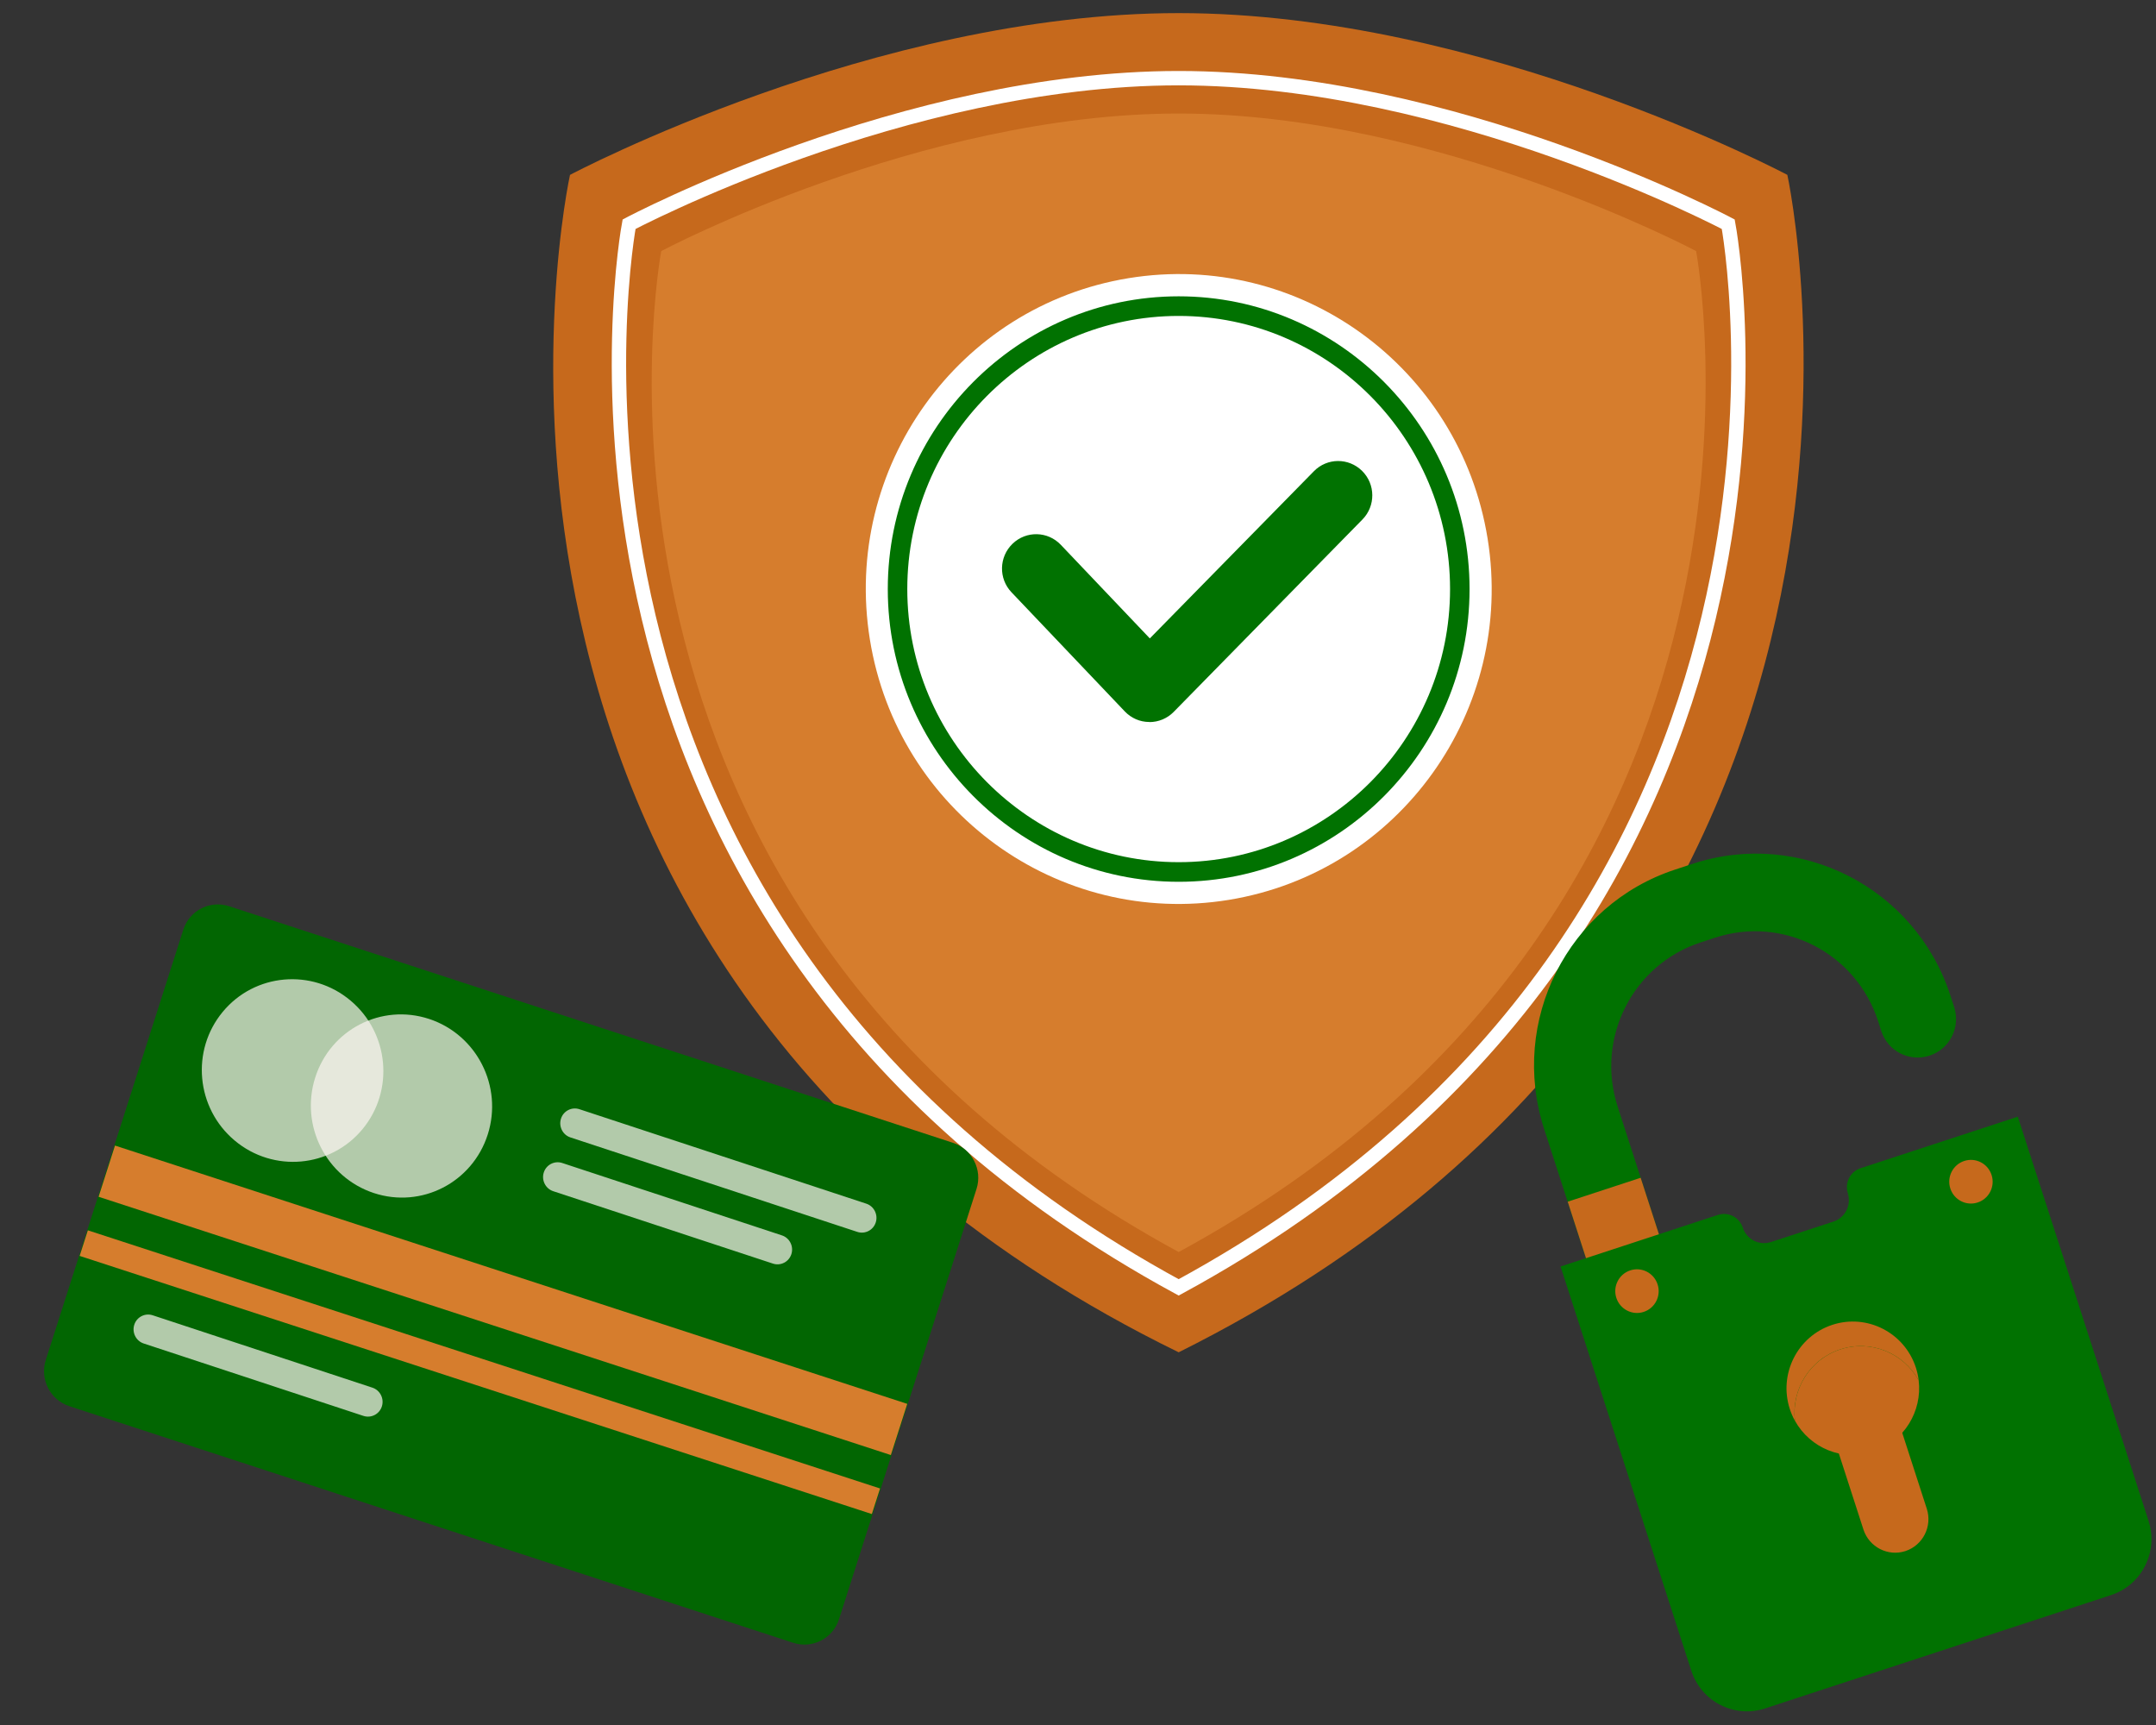 <svg width="150" height="120" viewBox="0 0 150 120" fill="none" xmlns="http://www.w3.org/2000/svg">
<rect x="0" y="0" width="150" height="120" fill="#333333" stroke="none"/>
<path d="M82.004 0.912C60.851 0.912 39.657 12.166 39.657 12.166C39.657 12.166 27.442 67.403 82.004 94.073C136.377 66.953 124.352 12.166 124.352 12.166C124.352 12.166 103.165 0.912 82.004 0.912Z" fill="#C6691C"/>
<path d="M82.004 7.898C64.018 7.898 46.005 17.466 46.005 17.466C46.005 17.466 37.419 62.883 82.004 87.097C126.583 62.883 118.004 17.466 118.004 17.466C118.004 17.466 99.99 7.898 82.004 7.898Z" fill="#D67D2D"/>
<path d="M82.004 5.438C62.899 5.438 43.766 15.599 43.766 15.599C43.766 15.599 34.651 63.842 82.004 89.556C129.357 63.842 120.241 15.599 120.241 15.599C120.241 15.599 101.109 5.438 82.004 5.438Z" stroke="white" stroke-miterlimit="10"/>
<path d="M85.497 62.599C97.365 60.66 105.425 49.407 103.498 37.465C101.572 25.523 90.389 17.413 78.52 19.351C66.652 21.29 58.593 32.542 60.52 44.485C62.446 56.427 73.629 64.537 85.497 62.599Z" fill="white"/>
<path d="M82.004 61.342C70.847 61.342 61.766 52.204 61.766 40.978C61.766 29.751 70.847 20.613 82.004 20.613C93.16 20.613 102.242 29.751 102.242 40.978C102.242 52.204 93.16 61.342 82.004 61.342ZM82.004 21.978C71.593 21.978 63.123 30.502 63.123 40.978C63.123 51.453 71.593 59.977 82.004 59.977C92.415 59.977 100.885 51.453 100.885 40.978C100.885 30.502 92.415 21.978 82.004 21.978Z" fill="#017201"/>
<path d="M79.97 50.225H79.949C79.305 50.225 78.695 49.952 78.254 49.488L70.373 41.203C69.464 40.248 69.498 38.74 70.448 37.825C71.397 36.911 72.896 36.945 73.805 37.9L79.997 44.411L91.411 32.782C92.334 31.84 93.832 31.833 94.768 32.761C95.704 33.69 95.711 35.198 94.789 36.139L81.659 49.522C81.211 49.98 80.6 50.232 79.97 50.232V50.225Z" fill="#017201"/>
<path d="M66.297 79.498L15.944 63.042C14.609 62.606 13.18 63.336 12.753 64.674L3.184 94.612C2.756 95.949 3.492 97.387 4.827 97.823L55.18 114.28C56.515 114.716 57.944 113.985 58.371 112.648L67.94 82.71C68.368 81.373 67.632 79.934 66.297 79.498Z" fill="#026602"/>
<path d="M25.22 78.551C27.445 75.862 27.072 71.856 24.386 69.603C21.701 67.35 17.719 67.703 15.494 70.392C13.268 73.082 13.641 77.088 16.327 79.341C19.012 81.594 22.994 81.24 25.22 78.551Z" fill="#FCF6F1" fill-opacity="0.7"/>
<path d="M33.936 78.916C32.871 82.258 29.328 84.088 26.008 82.994C22.695 81.9 20.864 78.311 21.929 74.963C22.994 71.614 26.537 69.79 29.857 70.884C33.17 71.978 35.001 75.568 33.936 78.916Z" fill="#FCF6F1" fill-opacity="0.7"/>
<path d="M59.647 85.697L39.69 79.126C39.15 78.951 38.857 78.363 39.028 77.825C39.198 77.279 39.778 76.986 40.311 77.162L60.267 83.732C60.807 83.908 61.101 84.495 60.93 85.034C60.759 85.579 60.18 85.873 59.647 85.697Z" fill="#FCF6F1" fill-opacity="0.7"/>
<path d="M53.777 87.903L38.495 82.868C37.955 82.693 37.661 82.105 37.832 81.567C38.003 81.022 38.582 80.728 39.116 80.904L54.398 85.939C54.938 86.114 55.231 86.702 55.06 87.24C54.889 87.785 54.31 88.079 53.777 87.903Z" fill="#FCF6F1" fill-opacity="0.7"/>
<path d="M25.285 98.497L10.003 93.462C9.463 93.287 9.17 92.699 9.341 92.16C9.512 91.615 10.091 91.322 10.624 91.498L25.906 96.532C26.446 96.708 26.74 97.295 26.569 97.834C26.398 98.379 25.819 98.672 25.285 98.497Z" fill="#FCF6F1" fill-opacity="0.7"/>
<path d="M63.121 97.66L8 79.691L6.859 83.253L61.98 101.221L63.121 97.66Z" fill="#D67D2D"/>
<path d="M61.228 103.546L6.112 85.588L5.541 87.367L60.658 105.325L61.228 103.546Z" fill="#D67D2D"/>
<path d="M132.834 83.78L116.479 89.139L112.544 76.974C111.006 72.22 113.586 67.11 118.311 65.562L119.325 65.23C124.05 63.683 129.128 66.28 130.666 71.034L130.884 71.716C131.337 73.127 132.846 73.897 134.248 73.435C135.65 72.979 136.416 71.461 135.956 70.05L135.703 69.273C133.27 61.75 125.234 57.642 117.763 60.09L116.556 60.488C109.079 62.936 104.997 71.022 107.43 78.539L112.231 93.372L140.505 84.106L139.674 81.533L132.828 83.774L132.834 83.78Z" fill="#017201"/>
<path d="M114.146 81.932L109.071 83.596L111.401 90.794L116.476 89.131L114.146 81.932Z" fill="#C6691C"/>
<path d="M128.556 83.005C128.821 83.829 128.374 84.713 127.56 84.979L123.213 86.402C122.394 86.669 121.516 86.218 121.251 85.4C121.015 84.677 120.243 84.28 119.519 84.517L108.572 88.104L117.669 116.222C118.364 118.373 120.662 119.547 122.8 118.848L146.873 110.963C149.011 110.264 150.178 107.952 149.483 105.8L140.386 77.682L129.44 81.268C128.721 81.505 128.326 82.282 128.562 83.011L128.556 83.005Z" fill="#017201"/>
<path d="M128.032 93.871C130.165 93.171 132.433 94.12 133.488 96.022C133.453 95.726 133.388 95.436 133.294 95.139C132.504 92.703 129.9 91.369 127.479 92.163C125.057 92.957 123.732 95.578 124.521 98.014C124.615 98.305 124.739 98.584 124.88 98.838C124.621 96.68 125.9 94.564 128.032 93.871Z" fill="#C6691C"/>
<path d="M130.336 100.99C132.469 100.29 133.748 98.18 133.488 96.022C132.434 94.125 130.166 93.17 128.033 93.87C125.9 94.569 124.622 96.68 124.881 98.838C125.935 100.735 128.204 101.689 130.336 100.99Z" fill="#C6691C"/>
<path d="M132.569 107.9C131.355 108.297 130.047 107.627 129.647 106.406L127.714 100.43C127.32 99.209 127.985 97.893 129.199 97.49C130.413 97.092 131.721 97.762 132.121 98.983L134.054 104.959C134.448 106.186 133.783 107.496 132.569 107.9Z" fill="#C6691C"/>
<path d="M138.56 81.736C138.301 80.935 137.447 80.503 136.657 80.763C135.862 81.024 135.432 81.884 135.691 82.678C135.95 83.479 136.805 83.911 137.594 83.65C138.389 83.39 138.82 82.53 138.56 81.736Z" fill="#C6691C"/>
<path d="M115.324 89.347C115.065 88.547 114.211 88.114 113.422 88.375C112.626 88.636 112.196 89.495 112.455 90.29C112.715 91.084 113.569 91.523 114.358 91.262C115.154 91.001 115.584 90.141 115.324 89.347Z" fill="#C6691C"/>
</svg>
